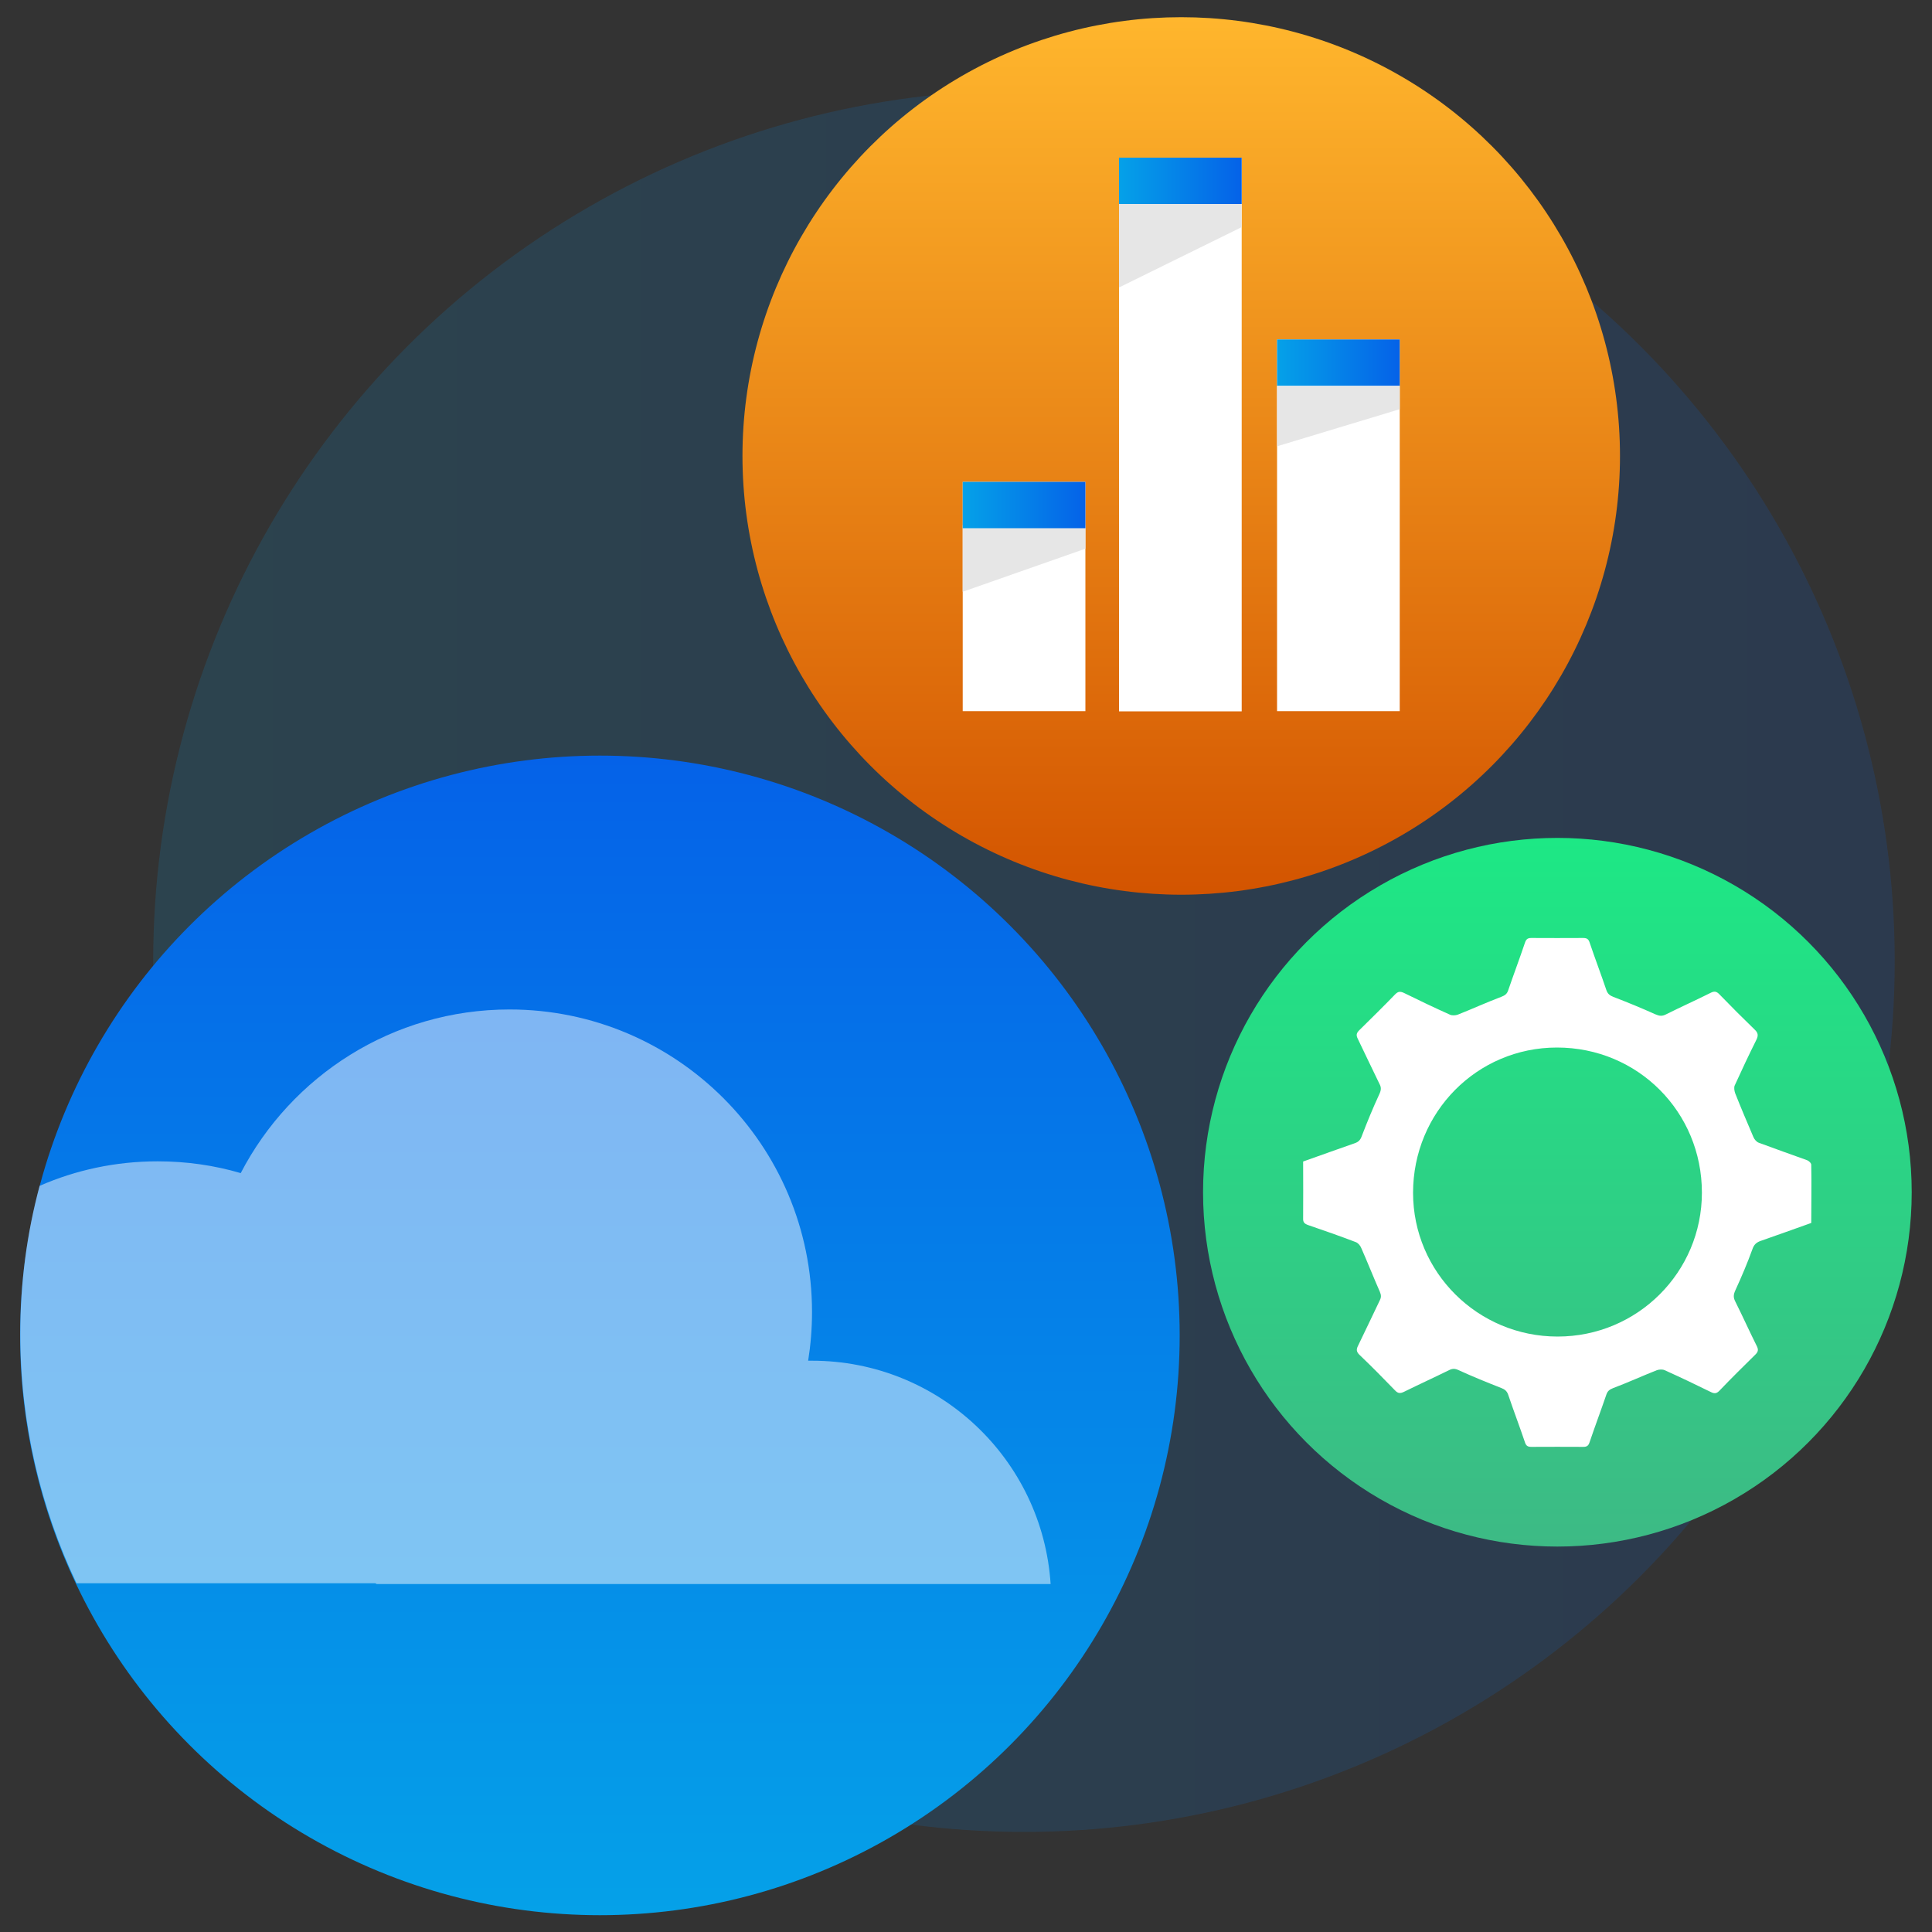 <?xml version="1.0" encoding="UTF-8"?>
<svg id="Layer_1" data-name="Layer 1" xmlns="http://www.w3.org/2000/svg" xmlns:xlink="http://www.w3.org/1999/xlink" viewBox="0 0 100 100">
  <rect x="0" y="0" width="100" height="100" fill="#333333" stroke="none"/>
  <defs>
    <style>
      .cls-1 {
        fill: url(#linear-gradient-2);
      }

      .cls-2, .cls-3 {
        fill: #fff;
      }

      .cls-4 {
        fill: url(#linear-gradient-6);
      }

      .cls-5 {
        fill: #e6e6e6;
      }

      .cls-6 {
        opacity: .75;
      }

      .cls-7 {
        fill: url(#linear-gradient-5);
      }

      .cls-8 {
        fill: url(#linear-gradient-7);
      }

      .cls-9 {
        fill: url(#linear-gradient);
        opacity: .15;
      }

      .cls-10 {
        fill: url(#linear-gradient-3);
      }

      .cls-11 {
        fill: url(#linear-gradient-4);
      }

      .cls-3 {
        opacity: .65;
      }
    </style>
    <linearGradient id="linear-gradient" x1="7.93" y1="49.75" x2="98.07" y2="49.75" gradientUnits="userSpaceOnUse">
      <stop offset="0" stop-color="#05a1e8"/>
      <stop offset="1" stop-color="#0562e8"/>
    </linearGradient>
    <linearGradient id="linear-gradient-2" x1="31.34" y1="4506.5" x2="91.36" y2="4506.5" gradientTransform="translate(-4475.45 130.47) rotate(-90)" xlink:href="#linear-gradient"/>
    <linearGradient id="linear-gradient-3" x1="84.16" y1="4536.59" x2="129.58" y2="4536.59" gradientTransform="translate(-4475.45 130.47) rotate(-90)" gradientUnits="userSpaceOnUse">
      <stop offset="0" stop-color="#d35400"/>
      <stop offset="1" stop-color="#ffb62d"/>
    </linearGradient>
    <linearGradient id="linear-gradient-4" x1="50.42" y1="4556.07" x2="87.11" y2="4556.07" gradientTransform="translate(-4475.45 130.47) rotate(-90)" gradientUnits="userSpaceOnUse">
      <stop offset="0" stop-color="#3dba85"/>
      <stop offset="1" stop-color="#1de885"/>
    </linearGradient>
    <linearGradient id="linear-gradient-5" x1="66.1" y1="18.77" x2="72.45" y2="18.77" xlink:href="#linear-gradient"/>
    <linearGradient id="linear-gradient-6" x1="57.92" y1="9.36" x2="64.26" y2="9.36" xlink:href="#linear-gradient"/>
    <linearGradient id="linear-gradient-7" x1="49.83" y1="26.14" x2="56.18" y2="26.14" xlink:href="#linear-gradient"/>
  </defs>
  <circle class="cls-9" cx="53" cy="49.75" r="45.07"/>
  <circle class="cls-1" cx="31.05" cy="69.12" r="30.01"/>
  <circle class="cls-10" cx="61.14" cy="23.6" r="22.71"/>
  <circle class="cls-11" cx="80.61" cy="61.71" r="18.34"/>
  <g>
    <g>
      <rect class="cls-2" x="49.83" y="24.94" width="6.35" height="11.87"/>
      <rect class="cls-2" x="57.92" y="8.16" width="6.35" height="28.66"/>
      <rect class="cls-2" x="66.1" y="17.57" width="6.35" height="19.24"/>
    </g>
    <rect class="cls-7" x="66.1" y="17.57" width="6.35" height="2.4"/>
    <polygon class="cls-5" points="72.45 21.18 66.1 23.1 66.1 19.98 72.45 19.98 72.45 21.18"/>
    <polygon class="cls-5" points="64.26 11.76 57.92 14.88 57.92 10.56 64.26 10.56 64.26 11.76"/>
    <polygon class="cls-5" points="56.18 28.4 49.83 30.63 49.83 27.19 56.18 27.19 56.18 28.4"/>
    <rect class="cls-4" x="57.92" y="8.16" width="6.35" height="2.4"/>
    <rect class="cls-8" x="49.83" y="24.94" width="6.35" height="2.4"/>
  </g>
  <path class="cls-2" d="m67.45,60.12c.9-.32,1.79-.64,2.68-.95.2-.07.29-.18.36-.38.28-.73.58-1.46.91-2.17.09-.2.1-.34,0-.52-.38-.77-.74-1.55-1.12-2.33-.09-.18-.08-.29.07-.44.63-.62,1.26-1.24,1.87-1.87.15-.15.26-.15.44-.07.79.39,1.59.77,2.39,1.13.11.05.28.04.4,0,.76-.3,1.5-.64,2.27-.93.18-.07.28-.15.34-.32.28-.82.59-1.64.87-2.47.06-.18.13-.25.33-.25.89.01,1.79,0,2.68,0,.19,0,.28.05.34.24.28.83.59,1.64.87,2.47.07.19.18.27.36.34.73.28,1.46.58,2.17.9.21.09.35.11.56,0,.76-.38,1.54-.73,2.3-1.11.19-.1.31-.08.46.08.6.62,1.21,1.23,1.83,1.83.18.17.18.31.08.52-.39.78-.76,1.57-1.12,2.36-.05.11-.02.28.02.4.3.76.62,1.51.94,2.26.05.13.17.27.29.31.83.31,1.66.6,2.49.9.09.03.22.15.22.24.02,1,0,2,0,3.01-.88.31-1.75.63-2.62.93-.23.08-.35.2-.43.44-.26.72-.56,1.42-.88,2.12-.1.22-.11.37,0,.58.38.76.73,1.54,1.11,2.3.09.18.08.29-.07.44-.63.62-1.26,1.24-1.87,1.88-.15.15-.26.15-.44.06-.79-.39-1.59-.77-2.39-1.13-.11-.05-.28-.04-.4,0-.76.3-1.5.64-2.27.93-.18.07-.28.15-.34.32-.28.82-.59,1.64-.87,2.47-.06.18-.13.25-.33.25-.89-.01-1.79,0-2.68,0-.19,0-.28-.05-.34-.24-.28-.83-.59-1.64-.87-2.47-.07-.19-.18-.27-.36-.34-.74-.29-1.48-.59-2.2-.92-.19-.09-.32-.09-.5,0-.77.38-1.56.74-2.33,1.12-.19.09-.31.09-.46-.07-.61-.63-1.22-1.25-1.85-1.85-.16-.16-.16-.28-.07-.46.38-.78.75-1.57,1.13-2.36.08-.16.07-.27,0-.44-.33-.75-.63-1.51-.96-2.26-.05-.13-.17-.27-.29-.31-.81-.31-1.64-.6-2.46-.88-.19-.07-.27-.14-.26-.35.01-.97,0-1.94,0-2.92Zm13.17,9.06c4.13,0,7.47-3.33,7.47-7.45,0-4.18-3.32-7.51-7.5-7.51-4.14,0-7.45,3.35-7.45,7.52,0,4.11,3.35,7.44,7.48,7.44Z"/>
  <g class="cls-6">
    <path class="cls-3" d="m54.38,81.99H19.5s-.05-.02-.07-.04H3.96c-1.86-3.91-2.91-8.29-2.91-12.91,0-2.65.34-5.21,1-7.66,1.87-.82,3.94-1.27,6.11-1.27,1.5,0,2.94.21,4.3.61,2.61-5.03,7.86-8.47,13.91-8.47,8.65,0,15.66,7.02,15.66,15.66,0,.86-.07,1.7-.2,2.52h.2c6.56,0,11.93,5.1,12.35,11.56Z"/>
  </g>
</svg>